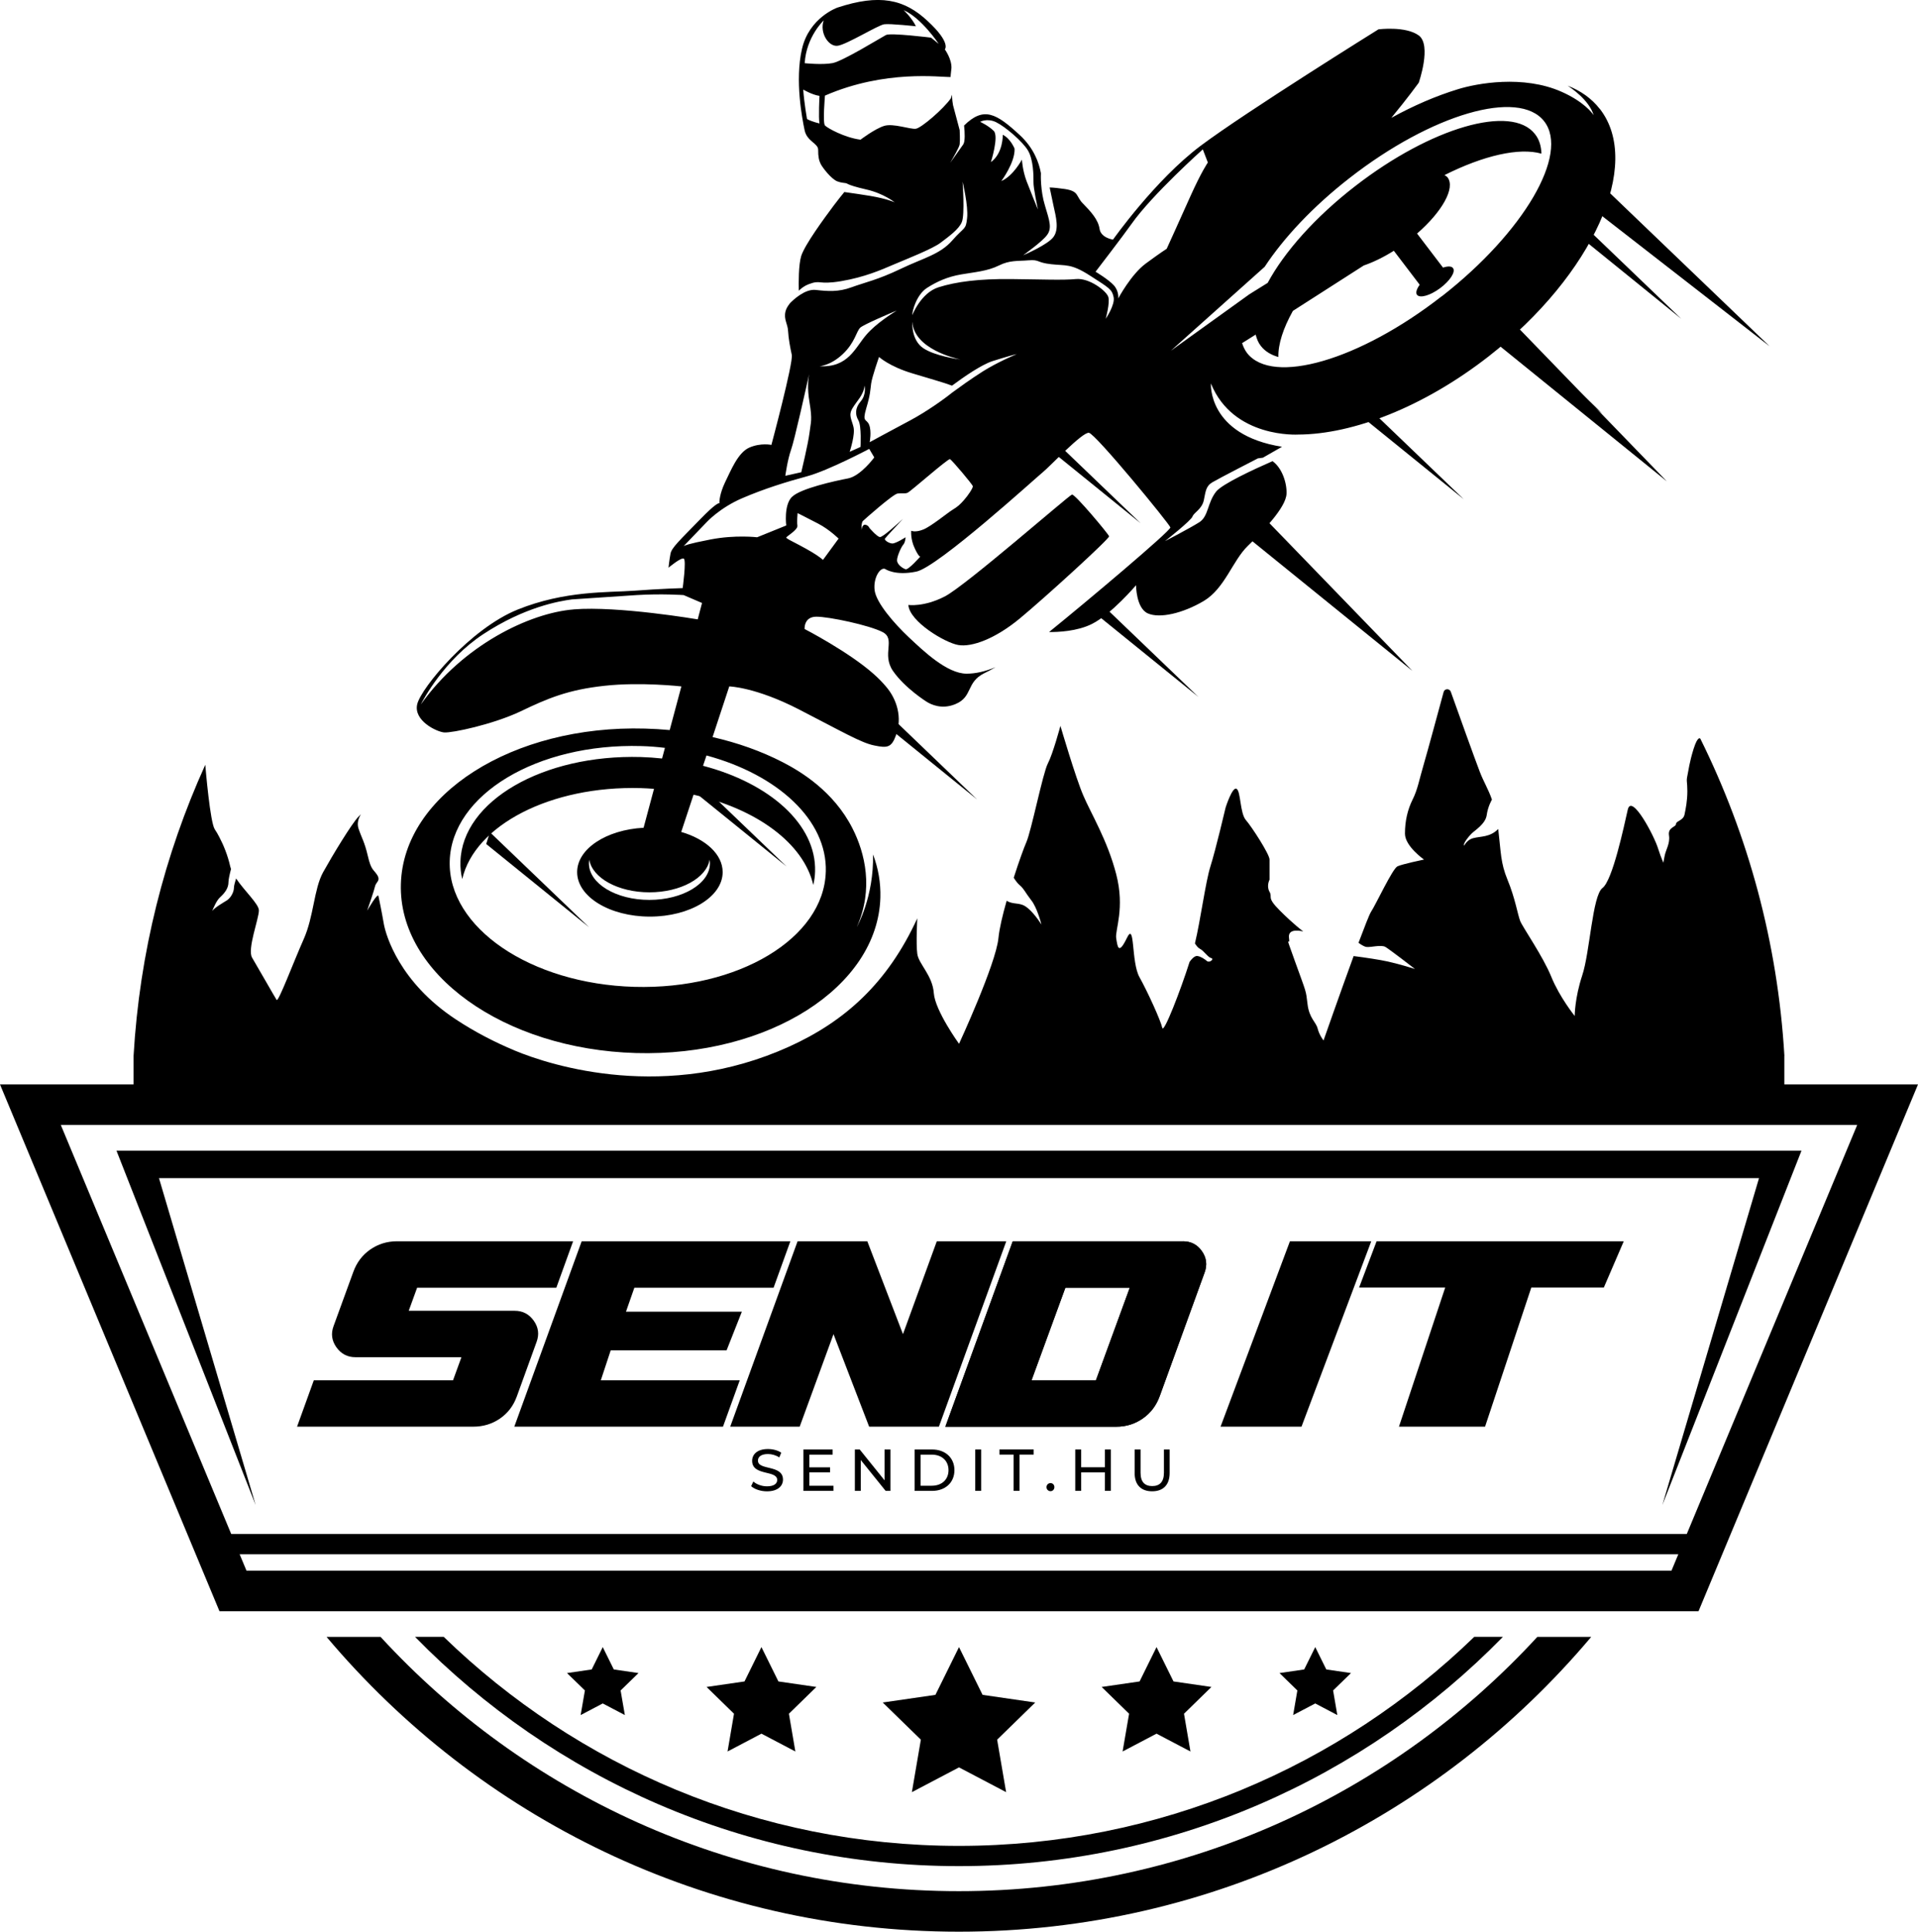 <?xml version="1.0" encoding="UTF-8"?>
<svg id="Layer_1" data-name="Layer 1" xmlns="http://www.w3.org/2000/svg" viewBox="0 0 546.68 550.53">
  <g>
    <path d="M273.32,526.07c-57.03,0-108.83-22.69-146.85-59.57h-8.17c39.41,40.31,94.33,65.34,155.02,65.34s115.64-25.03,155.05-65.34h-8.17c-38.06,36.87-89.86,59.57-146.88,59.57Z"/>
    <path d="M0,309.06l62.56,150.14H484.12l62.56-150.14H0Zm529.35,11.55l-48.57,116.57H65.9l-48.57-116.57H529.35ZM70.26,447.65l-1.96-4.7H478.37l-1.96,4.7H70.26Z"/>
    <polygon points="513.47 327.94 33.2 327.94 72.86 428.91 45.31 335.76 501.37 335.76 473.82 428.91 513.47 327.94"/>
    <g>
      <polygon points="273.34 469.42 280.06 483.03 295.07 485.21 284.21 495.8 286.77 510.76 273.34 503.7 259.91 510.76 262.47 495.8 251.6 485.21 266.62 483.03 273.34 469.42"/>
      <polygon points="217.03 469.42 221.87 479.21 232.68 480.78 224.86 488.41 226.7 499.17 217.03 494.09 207.37 499.17 209.21 488.41 201.39 480.78 212.2 479.21 217.03 469.42"/>
      <polygon points="171.8 469.42 174.95 475.79 181.99 476.82 176.89 481.78 178.1 488.79 171.8 485.48 165.5 488.79 166.71 481.78 161.61 476.82 168.65 475.79 171.8 469.42"/>
      <polygon points="329.64 469.42 324.81 479.21 314 480.78 321.82 488.41 319.97 499.17 329.64 494.09 339.31 499.17 337.47 488.41 345.29 480.78 334.48 479.21 329.64 469.42"/>
      <polygon points="374.88 469.42 371.73 475.79 364.69 476.82 369.78 481.78 368.58 488.79 374.88 485.48 381.17 488.79 379.97 481.78 385.07 476.82 378.03 475.79 374.88 469.42"/>
    </g>
    <g>
      <path d="M455.98,31.04c-2.34-3-5.45-5.18-9.17-6.62,.78,.51,6.08,3.96,7.43,8.42-.48-.72-2.85-3.87-9.08-6.65-10.97-4.91-24.27-2.43-29.66-.75-6.14,1.89-12.53,4.61-18.94,8.15,4.58-5.54,7.82-10.01,7.82-10.01,0,0,3.75-10.73,0-13.48-3.75-2.73-11.48-1.74-11.48-1.74,0,0-37.7,23.46-50.7,33.2-12.97,9.74-24.96,26.73-24.96,26.73,0,0-3.48-.48-3.84-3.09-.39-2.64-2.55-4.97-4.67-7.13-2.16-2.13-1.05-3.54-5.15-4.19-1.8-.27-3.3-.42-4.4-.45,.39,1.89,.81,3.84,1.08,5.12,.75,3.39,1.65,6.74,0,8.99-1.53,2.1-7.85,4.88-8.63,5.21,.66-.51,5.39-3.87,6.77-5.72,1.5-1.98,.78-3.99-.57-8.48-1.29-4.2-1.17-8.57-1.14-9.14v-.06c-.54-3-2.04-7.16-6.02-10.85-6.71-6.2-10.28-8.24-15.88-2.73,.21,1.89,.33,4.58-.24,5.39-.75,1.08-2.91,4.13-3.72,5.24,.69-1.17,2.58-4.37,2.7-5.27,.15-1.14,0-4.05,0-4.05,0,0-1.5-5.6-1.89-7.1-.12-.51-.24-1.65-.33-3l-.27,1.02c-2.13,3.06-8.42,8.45-9.98,8.69-1.56,.24-6.44-1.62-9.05-.81-2.64,.81-6.74,3.93-6.74,3.93-4.49-.57-9.44-3.3-10.13-4.05-.69-.75,0-8.51,0-8.51,17.23-7.49,32.9-5.21,35.81-5.3,0-.69,.21-2.07,.24-2.55,.09-2.64-1.89-5.33-1.89-5.33,0,0,1.89-1.8-4.88-8.06-6.71-6.29-13.75-7.79-25.74-3.84,0,0-8.06,2.82-10.1,11.81-2.07,8.99,.09,19.93,.75,23.1,.63,3.21,3.9,3.75,3.87,5.63-.03,1.86,.24,3.09,.72,4.02,.45,.93,3,4.31,4.76,4.97,.99,.36,1.74,.42,2.25,.48,.12,.03,.21,.06,.3,.06,0,.03,.03,.03,.03,.03,.15,.03,.27,.09,.39,.18,.69,.33,2.16,.84,5.18,1.53,5,1.11,8.18,3.69,8.18,3.69,0,0-2.13-1.02-6.95-1.83-2.01-.33-4.79-.75-7.4-1.11-.72,.9-1.77,2.16-3,3.81-2.73,3.66-8.24,11.15-9.29,14.41-.78,2.55-.75,7.7-.69,9.89,.75-.72,1.68-1.41,2.79-1.83,3.63-1.38,2.49,.24,9.23-.87,6.74-1.14,11.51-3.24,14.98-4.73,3.51-1.5,11.18-4.49,13.45-6.26,2.28-1.74,5.15-3.75,6.02-5.87,.9-2.13,.21-11.48,.21-11.48,0,0,1.68,6.86,1.29,10.37-.36,3.48-.75,2.37-4.22,6.35-3.51,4.02-8.24,5-14.74,8.12-6.5,3.12-10.25,3.87-13.99,5.24-3.75,1.38-6.74,1.14-10.22,.75-3.09-.33-6.44,2.91-7.22,3.69-.03,.06-.06,.09-.12,.12v.03s-.03,.03-.03,.03c-.57,.72-1.05,1.5-1.23,2.28-.54,2.34,.66,3.48,.75,5.63,.12,2.16,.57,4.49,1.05,6.74,.45,2.25-5.81,25.65-5.81,25.65,0,0-3-.66-6.26,.75-3.3,1.41-5.33,6.65-6.95,9.92-1.53,3.21-1.68,5.57-1.59,5.96-.18-.12-1.17,.12-5.42,4.49-5.87,6.05-8.24,8.18-8.54,9.89-.33,1.68-.57,3.99-.57,3.99,0,0,3.63-3.06,4.37-2.58,.75,.51-.33,8.39-.33,8.39,0,0-6.35,.18-13.9,.75-7.55,.54-19.63-.06-33.11,5.36-13.48,5.42-27.51,22.26-28.65,26.97-1.11,4.67,5.45,7.85,7.67,8.06,2.28,.18,13.87-2.28,21.75-5.99,7.85-3.78,13.66-6.2,23.97-7.31,10.28-1.14,21.9,.18,21.9,.18l-3.33,12.44c-2.31-.21-4.61-.36-6.98-.42-37.75-1.08-68.92,18.76-69.64,44.29-.72,25.56,29.28,47.1,67.03,48.18,37.72,1.05,68.89-18.79,69.64-44.32,.12-4.22-.6-8.36-2.1-12.29,.3,12.05-4.61,20.68-4.61,20.68,4.82-10.82,2.34-21.06-1.23-28.08-5.39-10.64-14.83-16.27-19.96-18.91-5.96-3.06-12.67-5.48-19.93-7.13l4.76-14.44s7.49,.18,19.87,6.56c12.35,6.35,17.77,9.56,21.51,10.28,3.75,.78,4.88,.57,6.17-3,0-.03,.03-.06,.03-.12,1.71-4.7,.33-9.98-2.97-13.75-.93-1.11-2.07-2.28-3.42-3.48-7.13-6.35-19.72-12.85-19.72-12.85,0,0-.27-3.51,3.36-3.51s14.98,2.4,18.85,4.37c3.9,2.01-.36,6.26,3,11.12,3.39,4.88,9.53,8.72,9.53,8.72,1.26,.81,4.34,2.31,8.21,.72,5.06-2.07,3-6.2,8.24-8.81,1.02-.48,2.1-1.08,3.24-1.74-2.94,1.23-5.69,1.86-8.24,1.86-5.6,0-12.35-6.5-16.48-10.37-4.11-3.87-9.23-9.74-9.74-13.33-.48-3.63,1.62-6.77,3-6.14,0,0,2.76,2.01,8.87,.75,6.11-1.23,34.22-26.85,36.08-28.35,1.89-1.5,11.24-11.48,13.12-11.21,1.86,.24,22.95,25.95,23.22,26.97,0,1.05-23.7,21.01-34.58,29.81,2.46,.03,8-.18,12.23-2.31,5.6-2.82,12.56-11.03,12.56-11.03,0,0,0,6.53,3.36,8.03,3.39,1.5,9.95,0,15.94-3.54,5.99-3.57,8.21-11.48,12.53-15.67,4.31-4.19,10.88-10.94,11.06-14.86,.15-3.03-1.26-7.4-3.99-9.32-5.48,2.4-14.32,6.5-16.06,8.66-2.52,3.18-2.16,7.01-4.76,8.72-2.64,1.68-9.83,5.42-9.83,5.42,0,0,7.49-5.9,7.85-7.04,.39-1.11,2.64-2.04,3.21-4.58,.54-2.52,.54-4.02,2.43-5.15,1.86-1.11,13-6.83,13-6.83l1.41-.18,5.45-3.12c-21.27-3.39-20.26-18.04-20.26-18.04,6.38,15.73,24.9,14.56,24.9,14.56,15.55-.06,35.75-7.85,54.27-22.29,29.75-23.22,43.96-54.8,31.67-70.54Zm-222.39,4.14s-2.13-.45-3.57-1.26c0,0-.81-4.52-1.08-8.39,0,0,2.52,1.5,4.64,1.8,0,0-.33,6.23,0,7.85Zm-4.23-17.17c.45-7.55,5.42-12.2,5.42-12.2-1.26,3.54,1.44,7.67,4.05,7.22,2.64-.42,11.45-5.87,13.18-6.11,1.74-.24,9.05,.57,9.05,.57-1.2-2.49-3.51-4.61-3.51-4.61,5.12,2.25,10.01,9.62,10.01,9.62l-2.19-1.77s-11.57-1.44-12.85-.75c-1.32,.69-12.26,7.43-15.19,8-2.94,.57-7.97,.03-7.97,.03Zm54.6,16.84c2.58,1.26,7.52,5.48,9.05,8.06,1.53,2.58,1.59,7.16,1.56,8.93-.06,1.68,1.14,7.19,1.26,7.85-.24-.57-2.16-5.24-3.24-8.09-1.14-3.03-1.32-6.11-1.32-6.11,0,0-2.49,4.7-5.87,6.11,0,0,3.96-5.3,3.78-9.23,0,0-1.14-2.88-3.36-3.96,0,0,.15,5.24-3.39,7.79,0,0,2.34-7.34,.81-8.9-1.56-1.53-3.87-2.58-3.87-2.58,0,0,1.98-1.14,4.58,.12Zm-23.91,56.93c.51,7.64,12.23,10.37,13.69,10.67-1.11-.15-7.28-1.05-10.52-3.18-3.57-2.34-3.18-7.49-3.18-7.49Zm-19.84,9.14c3.51-3.3,3.87-6.53,5-7.55,.99-.9,8.87-4.25,10.37-4.85-1.08,.69-5.78,3.57-8.63,6.86-3.24,3.75-5.15,9.44-13.36,8.99,0,0,3.12-.15,6.62-3.45Zm4.46,18.88c.93,1.59,.6,7.58,.6,7.58l-3.09,1.38c.15-.48,1.62-4.97,1.08-7.1-.54-2.25-1.5-3.27-.27-5.33,1.23-2.07,3.12-3.66,3.45-6.44,0,0,.57,2.52-1.11,4.49-1.68,1.95-1.59,3.84-.66,5.42Zm-19.21,8.42c.93-2.49,4.46-18.37,5.15-21.54-.21,1.14-.57,3.99,.12,7.94,.87,5.24,.36,5.6,0,8.75-.39,3.12-2.34,11.21-2.34,11.21l-4.55,1.02s.63-4.61,1.62-7.37Zm-61.91,45.46c-12.59,.99-31.61,10.19-43.6,27.09,.69-1.38,6.68-12.7,17.77-20.02,11.84-7.79,21.72-9.44,25.29-9.92,0,0,11.15-.75,18.37-1.23,7.19-.45,13.48,0,13.48,0l5.24,2.25-1.23,4.67s-22.71-3.87-35.33-2.85Zm71.82,74.76c-.51,18.97-24.96,33.65-54.57,32.81-29.57-.84-53.16-16.9-52.62-35.84,.54-18.94,24.96-33.62,54.57-32.78,2.31,.06,4.55,.24,6.77,.51l-.81,3.03c-1.98-.21-3.99-.36-6.05-.42-27.9-.78-50.91,12.56-51.42,29.78-.06,1.71,.12,3.39,.51,5,3.54-15.31,25.14-26.64,50.91-25.92,1.26,.03,2.49,.12,3.75,.21l-2.97,11.09c-10.61,.57-18.94,5.99-18.94,12.64,0,7.01,9.29,12.68,20.74,12.68s20.74-5.66,20.74-12.68c0-5.06-4.82-9.41-11.81-11.45l3.51-10.61c17.95,3.99,31.4,13.87,34.13,25.74,.3-1.26,.48-2.55,.51-3.87,.39-13.36-12.91-25.14-31.94-30.11l.99-2.94c20.23,5.45,34.43,18.37,34.01,33.11Zm-33.11-3.45c.06,.36,.09,.72,.09,1.08,0,5.72-7.73,10.4-17.26,10.4s-17.23-4.67-17.23-10.4c0-.36,.03-.72,.09-1.08,.87,5.24,8.24,9.32,17.14,9.32s16.3-4.08,17.17-9.32Zm32.33-85.43s-1.26-1.08-3.15-2.19c-1.86-1.14-5.72-3.12-5.72-3.12,0,0-1.5-.75-1.62-1.02-.15-.24,3.36-2.19,3.18-3.42-.18-1.26,.06-3.57,.06-3.57,0,0,2.43,1.2,5.87,3,3.18,1.65,5.81,4.26,5.81,4.26l-4.43,6.05Zm-8.9-17.92c-2.34,2.43-1.59,8.12-1.59,8.12l-8.3,3.36s-6.2-.75-13.3,.63c-6.68,1.29-7.25,1.71-7.64,1.89l6.53-6.8s3.72-4.08,10.1-6.83c6.35-2.73,12.61-4.67,18.61-6.29,5.99-1.62,17.65-7.79,17.65-7.79l1.44,2.43s-3.87,5.3-7.49,5.99c-3.63,.69-13.66,2.88-16,5.3Zm49.08,.87c-1.11,1.26-1.8,1.89-3.24,2.76-1.44,.87-6.17,4.79-8.42,5.66-2.25,.9-3.39,.33-3.39,.33,0,0-.24,2.37,.96,4.91,1.08,2.37,1.53,2.46,1.62,2.46,0,0-3.39,3.87-4.19,3.6-.81-.24-2.43-1.35-2.43-2.55s1.23-3.87,1.8-4.49c.57-.63,.63-2.07,.63-2.07,0,0-2.82,1.83-3.81,1.77-.99-.06-2.31-.96-2.07-1.38,.24-.39,4.17-4.58,5.15-5.63-1.08,.96-5.78,5.3-6.59,5.18-.87-.12-3-2.61-3-2.61,0,0-.24-.75-1.17-.9-.93-.12-1.08,1.5-1.08,1.5,0,0-.06-2.1,.39-2.55,.42-.42,8.66-7.73,9.92-7.85,1.26-.15,2.01,.12,2.82-.21,.81-.3,11.6-9.86,12.11-9.59,.51,.24,6.44,7.22,6.5,7.73,.06,.51-1.38,2.67-2.52,3.93Zm5.39-36.68c-3.51,2.22-7.16,4.88-8.42,5.81-.3,.21-.45,.33-.45,.33-2.37,1.92-7.31,5.39-11.66,7.73-5.81,3.09-11.75,6.32-11.75,6.32,0,0,.6-3.06-.15-4.94-.75-1.86-2.04-.54-.84-4.67,1.23-4.11,1.14-5.15,1.41-7.1,.27-1.98,2.25-7.58,2.25-7.58,0,0,2.91,2.7,9.47,4.67,4.61,1.41,9.17,2.67,11.33,3.51,3.3-2.46,8.36-5.96,11.51-6.98,4.34-1.38,6.44-1.92,6.92-2.01-.69,.3-5.63,2.4-9.62,4.91Zm35-14.98s1.23-4.49,.75-6.17c-.45-1.71-5.42-5.54-9.26-5.15-3.84,.36-9.56,.09-18.55,0-8.99-.09-15.55,.75-20.59,2.34-5.06,1.59-7.49,7.97-7.49,7.97,0-1.41,1.29-5.9,4.2-7.79,2.91-1.86,5.9-3.18,9.74-3.84,3.84-.66,7.49-.93,10.7-2.52,3.18-1.59,5.33-1.23,8.51-1.5,3.18-.27,2.25,.66,6.47,1.11,4.2,.48,5.6-.27,11.12,3.3,5.54,3.54,6.2,3.93,6.65,6.08,.48,2.16-2.25,6.17-2.25,6.17Zm17.35-19.93s-1.68,1.05-5.9,4.16c-4.25,3.12-7.88,9.98-7.88,9.98,0,0,.27-2.04-1.26-3.75-1.53-1.68-5.21-3.87-5.21-3.87,0,0,7.88-10.25,10.28-13.66,5.9-8.36,20.29-21.21,20.29-21.21l1.44,3.75s-1.74,2.43-4.94,9.53c-3.18,7.13-6.8,15.07-6.8,15.07Zm78.42,13.51c-23.37,18.25-48.24,25.47-55.49,16.18-.63-.84-1.08-1.8-1.41-2.82,1.2-.75,2.49-1.56,3.87-2.43,.3,1.2,.75,2.34,1.5,3.27,1.17,1.5,2.88,2.52,4.97,3.12-.09-3.69,1.38-8.21,4.14-13.15,7.13-4.55,14.59-9.35,20.2-12.94,2.64-.9,5.57-2.31,8.57-4.19l7.37,9.68c-.87,1.2-1.2,2.28-.78,2.85,.81,1.08,3.75,.24,6.59-1.86,2.82-2.1,4.49-4.67,3.69-5.72-.42-.6-1.5-.6-2.85-.15l-7.4-9.71c7.13-6.2,10.94-12.94,8.72-15.97-.24-.3-.57-.48-.9-.69,11.18-5.6,21.27-7.91,27.63-6.11-.06-2.19-.66-4.11-1.86-5.6-6.68-8.54-29.57-1.89-51.15,14.8-11.57,8.93-20.35,18.94-25.02,27.63-1.8,1.11-3.57,2.22-5.21,3.24l-22.38,16.09,26.73-23.91c5.42-8.24,13.75-17.17,24.18-25.29,23.4-18.25,48.24-25.5,55.49-16.18,7.25,9.32-5.81,31.64-29.19,49.89Z"/>
      <path d="M316.12,152.84c-.19-.66-9.74-12.08-10.58-11.89s-30.25,25.94-36.24,29.03c-5.99,3.09-10.39,2.43-10.39,2.43,.28,4.68,10.39,10.77,14.23,11.42,3.84,.66,10.49-1.75,17.51-7.55,7.02-5.81,25.66-22.79,25.47-23.44Z"/>
    </g>
    <path d="M273.31,538.98c-65.14,0-123.87-27.92-164.84-72.47h-15.39c43.25,51.37,107.99,84.02,180.23,84.02s136.98-32.66,180.23-84.02h-15.36c-40.97,44.55-99.73,72.47-164.87,72.47Z"/>
    <path d="M508.58,300.94v12.44H194.86l-12.16-3.61c-17.44,2.14-68.72,8.34-68.46,6.84,0-1.79-76.17-3.58-76.17-3.58v-12.1c1.7-29.39,8.84-57.37,20.41-82.9l.03-.09c.09,1.15,1.39,16.49,2.71,18.42,.4,.58,.84,1.33,1.3,2.22,1.16,2.19,2.4,5.2,3.09,8.32,.06,.26,.14,.52,.23,.78-.4,1.53-.72,3.03-.72,3.72,0,1.67-.95,3-2.4,4.33-1.01,.92-1.88,3.03-2.25,3.93,.66-.98,3.2-2.43,4.16-3.03,1.1-.69,2.05-2.34,2.05-3.67,0-.52,.29-1.53,.61-2.6,2.43,3.61,6.5,7.3,6.5,9.1,0,2.43-3.38,11.09-1.93,13.48,1.44,2.4,6.5,11.32,6.99,12.04s4.82-10.83,7.71-17.32,2.89-14.21,5.51-19.03c2.66-4.79,8.2-13.95,10.11-15.88,1.93-1.91-.95,.49,0,3.38,.98,2.89,1.7,3.72,2.66,7.82,.95,4.1,1.56,3.72,2.66,5.4,1.07,1.7-.38,2.05-.61,3.26-.23,1.13-2.02,6.29-2.25,6.93,.32-.52,3.03-5.2,3.23-4.16,.23,1.07,.95,4.56,1.53,7.94,.61,3.35,4.48,16.6,20.47,27.17,5.47,3.62,11.17,6.54,16.78,8.89,10.7,4.48,43.37,14.7,78.27-1.09,15.91-7.2,28.08-18.14,36.53-36.56,0,0-.4,7.22,0,10.11,.38,2.89,4.36,6.15,4.71,11.2,.38,5.05,7.19,14.44,7.19,14.44,0,0,10.51-22.72,11.23-30.12,.26-2.69,1.18-6.58,2.34-10.63,1.85,1.1,3.58,.46,5.26,1.53,2.17,1.33,4.33,4.74,4.65,5.23-.12-.55-1.3-4.91-2.86-6.87-1.67-2.14-2.17-3.41-3.38-4.39-.49-.4-1.13-1.24-1.65-2.08,1.5-4.68,2.95-8.66,3.58-10.08,1.44-3.23,4.71-19.75,6.15-22.49,1.44-2.74,3.58-10.71,3.58-10.71,0,0,4.33,14.81,6.53,19.87,2.14,5.05,6.84,12.65,9.36,22.38,2.54,9.73-.35,15.91,0,18.25,.38,2.34,.61,5,3.03,0,2.4-5.02,1.18,6.79,3.61,11.12,2.4,4.33,6.01,12.27,6.5,14.44,.38,1.79,5.2-10.63,7.8-18.85,0,0,0-.03,.03,0,.2-.32,1.27-1.73,2.14-1.62,.98,.12,2.05,.84,2.77,1.44,.72,.61,2.17-.61,1.21-.84s-2.05-2.05-3.23-2.66c-.49-.23-1.01-.87-1.41-1.53,1.62-6.79,3.03-17.58,4.42-21.97,1.44-4.5,4.33-16.78,4.33-16.78,0,0,1.91-6.03,3.12-5.31s.95,6.99,2.66,8.92c1.67,1.91,6.73,9.73,6.73,11.23v5.75s-.95,1.79,0,3.46c.95,1.67-.95,1.44,2.89,5.28,3.84,3.87,6.73,6.03,6.73,6.03,0,0-4.56-1.3-4.07,1.88,.46,3.18-1.7-2.86,1.67,6.53,3.38,9.38,3.12,8.2,3.61,12.27,.49,4.1,2.4,5.05,2.89,6.99,.49,1.93,1.67,3.38,1.67,3.38,0,0,4.71-13.46,8.58-24.05,3.2,.4,7.48,1.04,9.79,1.56,3.7,.84,7.28,1.99,7.68,2.11-.69-.55-7.22-5.57-8.4-6.27-1.27-.72-4.16,.17-5.43,0-.64-.09-1.53-.66-2.25-1.18,1.73-4.59,3.09-8.08,3.52-8.75,1.44-2.17,6.15-12.36,7.59-13.05,1.44-.66,7.56-1.93,7.56-1.93,0,0-5.43-3.78-5.43-7.39s.75-6.84,2.19-9.73,1.79-5.34,3.23-10.25c1.07-3.64,4.07-14.75,5.6-20.38,.26-1.01,1.7-1.07,2.05-.06,2.19,6.15,6.87,19.2,8.23,22.72,1.13,2.97,2.43,4.94,3.49,8,0,0-1.16,1.93-1.5,4.48-.38,2.51-3.44,4.33-4.33,5.23s-2.17,2.51-2.17,3.26c0,.69,.52-1.44,2.71-1.99,2.14-.55,4.74-.23,7.05-2.57l.03-.03c.81,6.79,.64,9.59,2.66,14.49,2.17,5.23,2.89,9.93,3.61,11.75,.72,1.79,6.53,10.11,8.86,15.88s6.67,11.17,6.67,11.17c0,0,0-5.05,2.14-11.55,2.19-6.5,2.89-22.72,5.77-24.92,2.89-2.14,6.15-17.67,7.22-22.35,1.1-4.71,7.59,7.56,8.66,11.17,.38,1.24,.92,2.66,1.47,3.98,.14-.69,.26-1.36,.35-1.82,.32-1.88,1.62-3.61,1.27-5.95-.38-2.37,1.99-2.37,1.99-3.26s2.08-.98,2.43-2.69c.35-1.7,.81-3.9,.81-6.7s-.35-2.71,0-4.33,.55-3.78,1.79-7.74c1.27-3.98,1.93-2.83,1.93-2.83,13.63,27.52,22.03,58.07,23.94,90.35Z"/>
    <g>
      <polyline points="455.79 52.08 504.41 98.71 452.16 58.09 455.79 52.08"/>
      <polyline points="356.64 143.75 402.58 191.21 352.14 150.35 353.96 144.58"/>
      <polyline points="429.17 89.74 475.11 137.2 424.67 96.35 426.5 90.57"/>
      <polyline points="388.99 115.21 417.22 142.29 387.93 118.57 388.99 115.21"/>
      <polyline points="296.88 122.04 325.12 149.13 295.82 125.4 296.88 122.04"/>
      <polyline points="450.95 63.77 479.19 90.85 449.89 67.12 450.95 63.77"/>
      <polyline points="250.26 200.76 278.49 227.84 249.2 204.11 250.26 200.76"/>
      <polyline points="195.93 219.85 224.17 246.93 194.87 223.21 195.93 219.85"/>
      <polyline points="139.64 237.18 167.88 264.26 138.58 240.54 139.64 237.18"/>
      <polyline points="313.33 171.54 341.57 198.62 312.27 174.89 313.33 171.54"/>
      <polyline points="428.55 90.85 456.78 117.93 427.49 94.2 428.55 90.85"/>
    </g>
  </g>
  <g>
    <path d="M158.57,367h-39.68l-2.39,6.57h30.21c2.27,0,4.08,.94,5.42,2.82,1.34,1.88,1.61,3.9,.81,6.06l-5.63,15.53c-.97,2.68-2.58,4.78-4.82,6.32-2.25,1.54-4.79,2.3-7.64,2.3h-50.18l4.78-13.23h39.68l2.39-6.57h-30.21c-2.28,0-4.08-.94-5.42-2.82-1.34-1.88-1.61-3.9-.81-6.06l5.63-15.45c.97-2.67,2.57-4.79,4.82-6.36,2.25-1.56,4.79-2.35,7.64-2.35h50.18l-4.78,13.23Z"/>
    <path d="M220.49,367h-39.68l-2.39,6.83h33.03l-4.35,11.01h-33.03l-2.82,8.53h39.6l-4.78,13.23h-59.48l19.2-52.83h59.48l-4.78,13.23Z"/>
    <path d="M208.13,406.6l19.2-52.83h19.88l10.16,26.46,9.64-26.46h19.8l-19.2,52.83h-19.88l-10.16-26.37-9.64,26.37h-19.8Z"/>
    <path d="M337.2,353.77c2.27,0,4.07,.94,5.38,2.82,1.31,1.88,1.56,3.9,.77,6.06l-12.8,35.25c-.97,2.67-2.57,4.79-4.82,6.36-2.25,1.57-4.77,2.35-7.55,2.35h-48.73l19.2-52.83h48.56Zm-43.18,39.6h18.35l9.64-26.37h-18.35l-9.64,26.37Z"/>
    <path d="M337.2,353.77c2.27,0,4.07,.94,5.38,2.82,1.31,1.88,1.56,3.9,.77,6.06l-12.8,35.25c-.97,2.67-2.57,4.79-4.82,6.36-2.25,1.57-4.77,2.35-7.55,2.35h-48.73l19.2-52.83h48.56Zm-43.18,39.6h18.35l9.64-26.37h-18.35l-9.64,26.37Z"/>
    <path d="M347.89,406.6l19.77-52.83h23.18l-19.88,52.83h-23.06Z"/>
    <path d="M436.46,366.95l-13.18,39.65h-24.54l13.18-39.65h-24.54l4.98-13.18h70.45l-5.68,13.18h-20.68Z"/>
  </g>
  <g>
    <path d="M214.1,423.54l.62-1.31c.88,.79,2.38,1.37,3.89,1.37,2.04,0,2.91-.79,2.91-1.82,0-2.88-7.14-1.06-7.14-5.44,0-1.82,1.42-3.37,4.51-3.37,1.38,0,2.81,.37,3.79,1.04l-.56,1.35c-1.03-.66-2.19-.96-3.23-.96-2,0-2.86,.84-2.86,1.87,0,2.88,7.14,1.08,7.14,5.41,0,1.8-1.45,3.35-4.57,3.35-1.8,0-3.57-.61-4.51-1.48Z"/>
    <path d="M237.56,423.42v1.47h-8.56v-11.79h8.32v1.47h-6.64v3.62h5.91v1.43h-5.91v3.81h6.87Z"/>
    <path d="M253.8,413.1v11.79h-1.38l-7.08-8.79v8.79h-1.68v-11.79h1.38l7.08,8.79v-8.79h1.68Z"/>
    <path d="M260.7,413.1h4.97c3.79,0,6.37,2.39,6.37,5.9s-2.58,5.9-6.37,5.9h-4.97v-11.79Zm4.87,10.33c2.91,0,4.78-1.79,4.78-4.43s-1.87-4.43-4.78-4.43h-3.18v8.86h3.18Z"/>
    <path d="M277.97,413.1h1.68v11.79h-1.68v-11.79Z"/>
    <path d="M288.91,414.56h-4.04v-1.47h9.75v1.47h-4.04v10.33h-1.67v-10.33Z"/>
    <path d="M298.28,423.83c0-.67,.52-1.15,1.14-1.15s1.11,.47,1.11,1.15-.5,1.16-1.11,1.16-1.14-.49-1.14-1.16Z"/>
    <path d="M316.61,413.1v11.79h-1.68v-5.26h-6.77v5.26h-1.68v-11.79h1.68v5.07h6.77v-5.07h1.68Z"/>
    <path d="M323.41,419.8v-6.7h1.68v6.64c0,2.61,1.2,3.79,3.32,3.79s3.34-1.18,3.34-3.79v-6.64h1.63v6.7c0,3.42-1.87,5.22-4.99,5.22s-4.99-1.8-4.99-5.22Z"/>
  </g>
</svg>